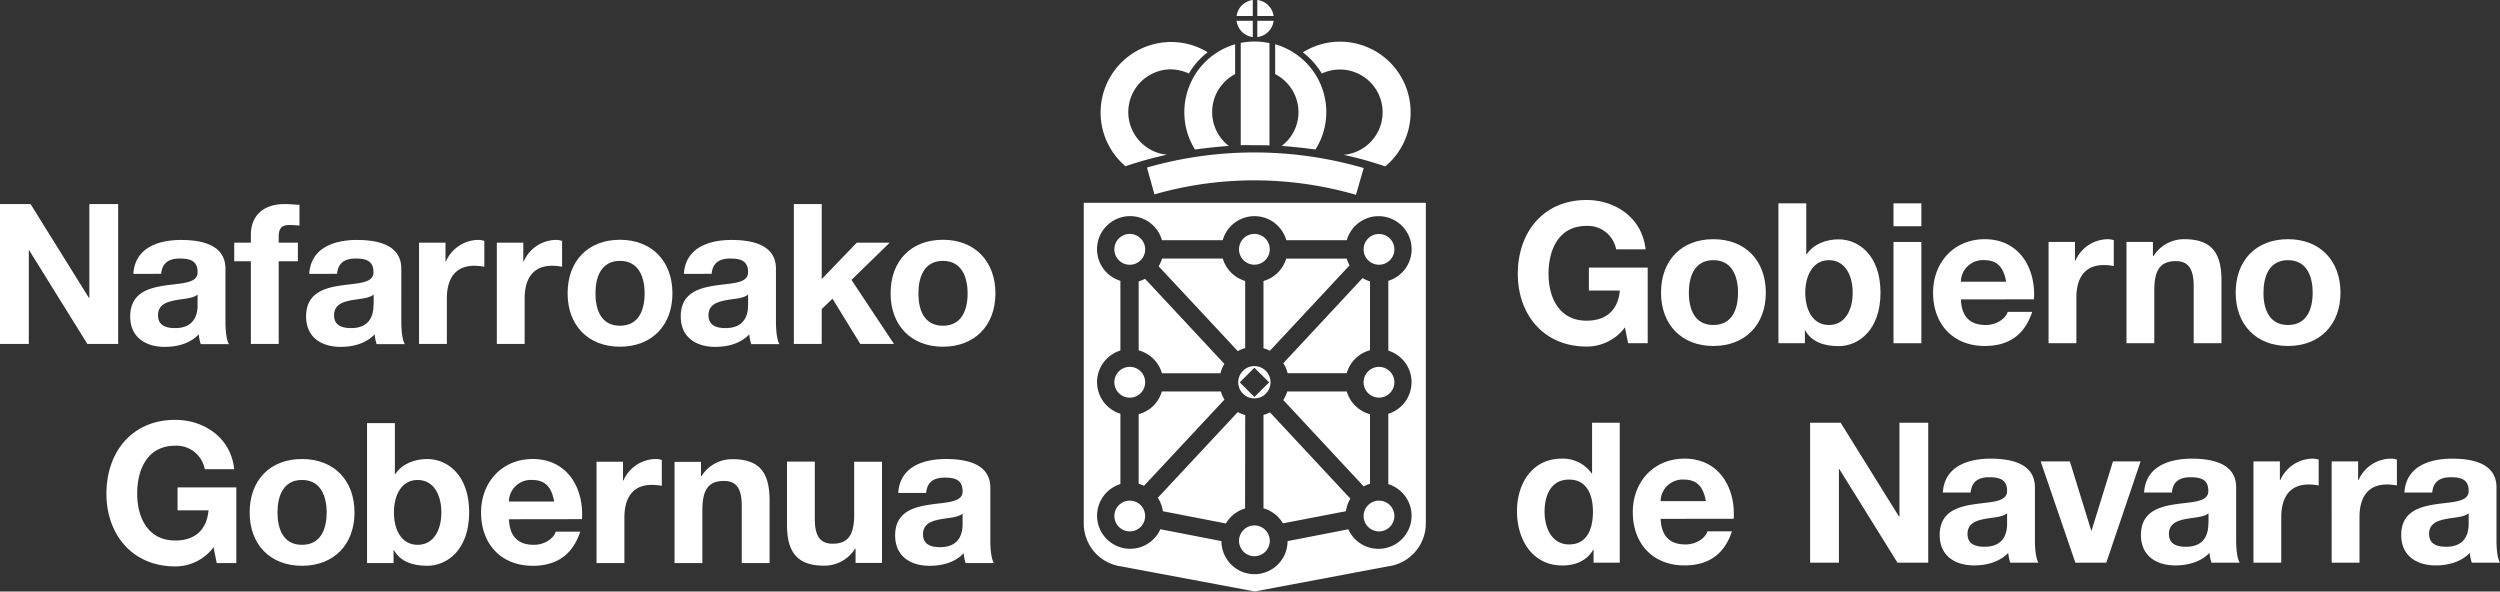 <svg xmlns="http://www.w3.org/2000/svg" viewBox="0 0 782 185.04"><rect x="0" y="0" width="782" height="185.04" fill="#333333" stroke="none"/><defs><style>.cls-1,.cls-2{fill:#fff;}.cls-1{fill-rule:evenodd;}</style></defs><g id="Capa_2" data-name="Capa 2"><g id="svg8"><g id="layer1"><path class="cls-1" d="M519.57,91.55c0,10,6.43,16.67,16.36,16.67s16.42-6.62,16.42-16.67-6.43-16.73-16.42-16.73-16.36,6.62-16.36,16.73Zm8.7,0c0-5.09,1.78-10.17,7.66-10.17s7.72,5.08,7.72,10.17-1.78,10.11-7.72,10.11-7.66-5.09-7.66-10.11Z"></path><path class="cls-1" d="M556.29,107.36h8.28v-4h.12c1.9,3.5,5.76,4.91,10.42,4.91,6.31,0,13.11-5.09,13.11-16.73s-6.8-16.67-13.11-16.67c-3.92,0-7.85,1.47-10,4.71H565V63.61h-8.71v43.75Zm23.23-15.81c0,5.27-2.27,10.11-7.42,10.11s-7.41-4.84-7.41-10.11S567,81.38,572.1,81.38s7.42,4.84,7.42,10.17Z"></path><path class="cls-1" d="M592.28,107.36H601V75.68h-8.71v31.68ZM601,63.61h-8.71v7.16H601V63.61Z"></path><path class="cls-1" d="M636.23,93.63c.61-9.74-4.6-18.81-15.38-18.81-9.63,0-16.18,7.23-16.18,16.73,0,9.8,6.19,16.67,16.18,16.67,7.16,0,12.37-3.19,14.82-10.67H628c-.55,2-3.37,4.11-6.86,4.11-4.84,0-7.54-2.51-7.78-8Zm-22.86-5.51a6.86,6.86,0,0,1,7.23-6.75c4.23,0,6.13,2.33,6.93,6.75Z"></path><path class="cls-2" d="M640.78,107.36h8.71V93.08c0-5.58,2.2-10.17,8.58-10.17a15.32,15.32,0,0,1,3.12.31v-8.1a6.62,6.62,0,0,0-1.9-.3,11.2,11.2,0,0,0-10.11,6.74h-.12V75.68h-8.27v31.68Z"></path><path class="cls-2" d="M665.16,107.36h8.7V90.76c0-6.44,2-9.08,6.74-9.08,4,0,5.58,2.57,5.58,7.79v17.89h8.7V87.87c0-7.84-2.33-13.05-11.58-13.05a11.32,11.32,0,0,0-9.69,5.27h-.18V75.68h-8.27v31.68Z"></path><path class="cls-1" d="M699.32,91.55c0,10,6.43,16.67,16.36,16.67s16.42-6.62,16.42-16.67-6.43-16.73-16.42-16.73-16.36,6.62-16.36,16.73Zm8.7,0c0-5.09,1.78-10.17,7.66-10.17s7.72,5.08,7.72,10.17-1.78,10.11-7.72,10.11S708,96.57,708,91.55Z"></path><path class="cls-2" d="M509.27,107.36h6.13V83.71H497v7.17h9.69c-.56,6.06-4.17,9.43-10.42,9.43-8.64,0-11.89-7.35-11.89-14.65,0-7.66,3.25-15,11.89-15A9,9,0,0,1,505.53,78h9.2c-1.05-9.92-9.5-15.44-18.45-15.44-13.54,0-21.51,10.11-21.51,23.1,0,12.63,8,22.74,21.51,22.74a14.83,14.83,0,0,0,12-6l1,5Z"></path><polygon class="cls-2" points="566.2 176 575.21 176 575.21 146.71 575.33 146.71 593.53 176 603.15 176 603.15 132.24 594.15 132.24 594.15 161.6 594.02 161.6 575.76 132.24 566.2 132.24 566.2 176 566.2 176"></polygon><path class="cls-1" d="M627.82,163.74c0,1.9-.25,7.29-7.05,7.29-2.82,0-5.33-.8-5.33-4s2.45-4.11,5.15-4.66,5.76-.55,7.23-1.83v3.24Zm-11.4-9.68c.31-3.43,2.45-4.78,5.76-4.78,3.06,0,5.64.55,5.64,4.29,0,3.55-5,3.37-10.3,4.16s-10.78,2.45-10.78,9.63c0,6.49,4.78,9.5,10.78,9.5,3.86,0,7.91-1.05,10.66-3.93a13.17,13.17,0,0,0,.62,3.07h8.82c-.79-1.29-1.1-4.17-1.1-7.05V152.47c0-7.61-7.6-9-13.91-9-7.11,0-14.4,2.45-14.89,10.6Z"></path><polygon class="cls-2" points="669.58 144.32 660.94 144.32 654.25 165.94 654.13 165.94 647.45 144.32 638.32 144.32 649.17 176 658.85 176 669.58 144.32 669.58 144.32"></polygon><path class="cls-1" d="M690.77,163.74c0,1.9-.25,7.29-7,7.29-2.82,0-5.33-.8-5.33-4s2.45-4.11,5.15-4.66,5.76-.55,7.23-1.83v3.24Zm-11.4-9.68c.3-3.43,2.45-4.78,5.76-4.78,3.06,0,5.64.55,5.64,4.29,0,3.55-5,3.37-10.3,4.16s-10.78,2.45-10.78,9.63c0,6.49,4.78,9.5,10.78,9.5,3.86,0,7.91-1.05,10.67-3.93a12.66,12.66,0,0,0,.61,3.07h8.82c-.79-1.29-1.1-4.17-1.1-7.05V152.47c0-7.61-7.6-9-13.91-9-7.11,0-14.4,2.45-14.89,10.6Z"></path><path class="cls-2" d="M704.88,176h8.7V161.72c0-5.58,2.21-10.17,8.58-10.17a15.32,15.32,0,0,1,3.12.31v-8.1a6.57,6.57,0,0,0-1.9-.3,11.2,11.2,0,0,0-10.11,6.73h-.12v-5.87h-8.27V176Z"></path><path class="cls-1" d="M772.2,163.74c0,1.9-.25,7.29-7.05,7.29-2.82,0-5.33-.8-5.33-4s2.45-4.11,5.14-4.66,5.76-.55,7.24-1.83v3.24Zm-11.4-9.68c.31-3.43,2.45-4.78,5.76-4.78,3.06,0,5.64.55,5.64,4.29,0,3.55-5,3.37-10.3,4.16s-10.79,2.45-10.79,9.63c0,6.49,4.79,9.5,10.79,9.5,3.86,0,7.91-1.05,10.66-3.93a12.68,12.68,0,0,0,.62,3.07H782c-.8-1.29-1.1-4.17-1.1-7.05V152.47c0-7.61-7.6-9-13.91-9-7.11,0-14.4,2.45-14.89,10.6Z"></path><path class="cls-2" d="M729.34,176h8.71V161.72c0-5.58,2.2-10.17,8.57-10.17a15.42,15.42,0,0,1,3.13.31v-8.1a6.62,6.62,0,0,0-1.9-.3,11.19,11.19,0,0,0-10.11,6.73h-.12v-5.87h-8.28V176Z"></path><path class="cls-1" d="M498.39,176h8.27V132.24H498v15.93h-.06a11.07,11.07,0,0,0-9.43-4.71c-9.32,0-14,7.9-14,16.42,0,8.76,4.66,17,14.22,17,4.05,0,7.6-1.48,9.62-4.9h.12v4Zm-.12-15.94c0,5.21-1.71,10.24-7.47,10.24-5.4,0-7.66-5.21-7.66-10.17,0-5.22,2-10.12,7.66-10.12s7.47,4.91,7.47,10.05Z"></path><path class="cls-1" d="M542.3,162.27c.61-9.74-4.6-18.81-15.38-18.81-9.62,0-16.18,7.23-16.18,16.72,0,9.81,6.19,16.68,16.18,16.68,7.16,0,12.38-3.19,14.83-10.67h-7.67c-.54,2-3.36,4.11-6.86,4.11-4.84,0-7.53-2.51-7.78-8Zm-22.86-5.51a6.87,6.87,0,0,1,7.23-6.75c4.23,0,6.13,2.33,6.93,6.75Z"></path><polygon class="cls-2" points="0 107.59 9.01 107.59 9.01 78.29 9.13 78.29 27.33 107.59 36.96 107.59 36.96 63.83 27.95 63.83 27.95 93.18 27.82 93.18 9.56 63.83 0 63.83 0 107.59 0 107.59"></polygon><path class="cls-1" d="M61.81,95.33c0,1.9-.24,7.3-7.05,7.3-2.82,0-5.33-.8-5.33-4s2.45-4.11,5.15-4.66,5.76-.55,7.23-1.84v3.25Zm-11.4-9.68c.31-3.44,2.45-4.78,5.76-4.78,3.07,0,5.64.55,5.64,4.29,0,3.55-5,3.37-10.29,4.16S40.73,91.78,40.73,99c0,6.49,4.78,9.5,10.79,9.5,3.85,0,7.9-1,10.66-3.93a13.16,13.16,0,0,0,.61,3.07h8.83c-.8-1.29-1.1-4.17-1.1-7V84.06c0-7.6-7.61-9-13.91-9-7.12,0-14.41,2.46-14.9,10.61Z"></path><path class="cls-2" d="M78.47,107.59h8.71V81.73h6V75.91h-6V74c0-2.63,1-3.61,3.3-3.61a27.51,27.51,0,0,1,3.19.18v-6.5c-1.47-.06-3.06-.24-4.6-.24-7.1,0-10.6,4-10.6,9.62v2.46h-5.2v5.82h5.2v25.86Z"></path><path class="cls-1" d="M116.83,95.33c0,1.9-.24,7.3-7,7.3-2.82,0-5.33-.8-5.33-4s2.45-4.11,5.15-4.66,5.76-.55,7.23-1.84v3.25Zm-11.4-9.68c.31-3.44,2.45-4.78,5.76-4.78,3.07,0,5.64.55,5.64,4.29,0,3.55-5,3.37-10.3,4.16S95.75,91.78,95.75,99c0,6.49,4.78,9.5,10.78,9.5,3.86,0,7.91-1,10.67-3.93a12.66,12.66,0,0,0,.61,3.07h8.82c-.79-1.29-1.1-4.17-1.1-7V84.06c0-7.6-7.59-9-13.91-9-7.11,0-14.4,2.46-14.89,10.61Z"></path><path class="cls-2" d="M131.08,107.59h8.7V93.31c0-5.58,2.21-10.18,8.59-10.18a16.26,16.26,0,0,1,3.13.31V75.35a6.7,6.7,0,0,0-1.91-.31,11.19,11.19,0,0,0-10.11,6.75h-.13V75.91h-8.27v31.68Z"></path><path class="cls-2" d="M155.41,107.59h8.7V93.31c0-5.58,2.21-10.18,8.58-10.18a16.26,16.26,0,0,1,3.13.31V75.35a6.63,6.63,0,0,0-1.9-.31,11.2,11.2,0,0,0-10.11,6.75h-.12V75.91h-8.28v31.68Z"></path><path class="cls-1" d="M177.55,91.78c0,10,6.44,16.67,16.37,16.67s16.42-6.62,16.42-16.67S203.91,75,193.92,75s-16.37,6.62-16.37,16.74Zm8.71,0c0-5.09,1.77-10.18,7.66-10.18s7.72,5.09,7.72,10.18-1.78,10.11-7.72,10.11-7.66-5.09-7.66-10.11Z"></path><path class="cls-1" d="M234,95.33c0,1.9-.24,7.3-7.05,7.3-2.82,0-5.33-.8-5.33-4s2.45-4.11,5.15-4.66,5.76-.55,7.23-1.84v3.25Zm-11.4-9.68c.3-3.44,2.45-4.78,5.76-4.78,3.06,0,5.64.55,5.64,4.29,0,3.55-5,3.37-10.3,4.16S212.94,91.78,212.94,99c0,6.49,4.78,9.5,10.78,9.5,3.86,0,7.91-1,10.66-3.93a13.17,13.17,0,0,0,.62,3.07h8.82c-.79-1.29-1.1-4.17-1.1-7V84.06c0-7.6-7.6-9-13.91-9-7.11,0-14.4,2.46-14.9,10.61Z"></path><polygon class="cls-2" points="248.32 107.59 257.03 107.59 257.03 96.68 260.4 93.43 269.1 107.59 279.64 107.59 266.34 87.55 278.29 75.91 268 75.91 257.03 87.3 257.03 63.83 248.32 63.83 248.32 107.59 248.32 107.59"></polygon><path class="cls-1" d="M278.58,91.78c0,10,6.44,16.67,16.36,16.67s16.43-6.62,16.43-16.67S304.93,75,294.94,75s-16.36,6.62-16.36,16.74Zm8.7,0c0-5.09,1.78-10.18,7.66-10.18s7.73,5.09,7.73,10.18-1.78,10.11-7.73,10.11-7.66-5.09-7.66-10.11Z"></path><path class="cls-2" d="M67.8,176.12h6.12V152.46H55.54v7.17h9.69c-.56,6.07-4.17,9.44-10.43,9.44-8.64,0-11.89-7.36-11.89-14.65,0-7.66,3.25-15,11.89-15a9,9,0,0,1,9.26,7.35h9.19c-1-9.93-9.5-15.44-18.45-15.44-13.54,0-21.51,10.11-21.51,23.1,0,12.63,8,22.74,21.51,22.74a14.83,14.83,0,0,0,12-6l1,5Z"></path><path class="cls-1" d="M78.09,160.3c0,10.06,6.44,16.68,16.37,16.68s16.43-6.62,16.43-16.68-6.44-16.72-16.43-16.72-16.37,6.61-16.37,16.72Zm8.71,0c0-5.08,1.78-10.17,7.66-10.17s7.72,5.09,7.72,10.17-1.78,10.12-7.72,10.12-7.66-5.09-7.66-10.12Z"></path><path class="cls-1" d="M114.82,176.12h8.28v-4.05h.12c1.9,3.5,5.76,4.91,10.42,4.91,6.31,0,13.12-5.09,13.12-16.74s-6.81-16.66-13.12-16.66c-3.92,0-7.84,1.46-10,4.72h-.12V132.36h-8.71v43.76Zm23.24-15.82c0,5.28-2.27,10.12-7.42,10.12s-7.42-4.84-7.42-10.12,2.27-10.17,7.42-10.17,7.42,4.85,7.42,10.17Z"></path><path class="cls-1" d="M301.1,163.86c0,1.9-.25,7.29-7.05,7.29-2.82,0-5.33-.79-5.33-4s2.45-4.11,5.15-4.66,5.76-.55,7.23-1.84v3.25Zm-11.4-9.68c.3-3.44,2.45-4.78,5.76-4.78,3.06,0,5.64.55,5.64,4.29,0,3.55-5,3.37-10.3,4.17S280,160.3,280,167.48c0,6.49,4.78,9.5,10.78,9.5,3.86,0,7.91-1,10.66-3.93a13.28,13.28,0,0,0,.62,3.07h8.82c-.79-1.29-1.1-4.17-1.1-7.05V152.58c0-7.59-7.6-9-13.91-9-7.11,0-14.4,2.45-14.89,10.6Z"></path><path class="cls-1" d="M182.05,162.39c.61-9.75-4.6-18.81-15.39-18.81-9.62,0-16.18,7.22-16.18,16.72,0,9.81,6.2,16.68,16.18,16.68,7.17,0,12.38-3.19,14.83-10.67h-7.66c-.55,2-3.36,4.11-6.86,4.11-4.84,0-7.54-2.51-7.78-8Zm-22.87-5.52a6.87,6.87,0,0,1,7.24-6.74c4.23,0,6.12,2.33,6.92,6.74Z"></path><path class="cls-2" d="M186.6,176.12h8.71V161.84c0-5.58,2.2-10.17,8.58-10.17a16.27,16.27,0,0,1,3.12.3v-8.09a6.62,6.62,0,0,0-1.9-.3A11.18,11.18,0,0,0,195,150.32h-.12v-5.89H186.6v31.69Z"></path><path class="cls-2" d="M211,176.12h8.7V159.51c0-6.44,2-9.07,6.74-9.07,4.05,0,5.58,2.57,5.58,7.78v17.9h8.7V156.63c0-7.84-2.33-13-11.58-13a11.27,11.27,0,0,0-9.68,5.27h-.19v-4.42H211v31.69Z"></path><path class="cls-2" d="M275.89,144.43h-8.7V161c0,6.44-2,9.07-6.74,9.07-4.05,0-5.58-2.57-5.58-7.78v-17.9h-8.7v19.49c0,7.84,2.33,13.06,11.59,13.06a11.32,11.32,0,0,0,9.68-5.27h.18v4.41h8.27V144.43Z"></path><path class="cls-2" d="M393.29,0V5h5.09A5.84,5.84,0,0,0,393.29,0Z"></path><path class="cls-2" d="M398.39,6.5h-5.1v5.09A5.82,5.82,0,0,0,398.39,6.5Z"></path><path class="cls-2" d="M391.87,11.59V6.5H386.8A5.83,5.83,0,0,0,391.87,11.59Z"></path><path class="cls-2" d="M391.87,0a5.84,5.84,0,0,0-5.06,5h5.06Z"></path><path class="cls-2" d="M358.7,52.43h.08l2.33,8.37a113.36,113.36,0,0,1,31.24-4.39,115.1,115.1,0,0,1,31.8,4.52l2.41-8.36a122.08,122.08,0,0,0-67.86-.14Z"></path><path class="cls-2" d="M388.1,45.42h0c1.42-.07,2.76,0,4.11,0,1.63,0,3.26,0,4.88.07v-32a23.53,23.53,0,0,0-4.53-.5,22.13,22.13,0,0,0-4.46.43Z"></path><path class="cls-2" d="M370.46,35.08a21.92,21.92,0,0,0,3.33,11.69c3.48-.49,7-.85,10.56-1.13a13.4,13.4,0,0,1,2-22.46V13.84A22.15,22.15,0,0,0,370.46,35.08Z"></path><path class="cls-2" d="M352.05,52a116.29,116.29,0,0,1,13-3.61,13.38,13.38,0,0,1,1.13-26.7A14.13,14.13,0,0,1,371.88,23a22.91,22.91,0,0,1,5.88-6.66A22.05,22.05,0,0,0,352.05,52Z"></path><path class="cls-2" d="M406.16,35.08a13.19,13.19,0,0,1-5.24,10.56c3.54.28,7.08.64,10.55,1.13a21.89,21.89,0,0,0,3.4-11.69,22.12,22.12,0,0,0-16-21.24v9.34A13.38,13.38,0,0,1,406.16,35.08Z"></path><path class="cls-2" d="M413.46,23a13.37,13.37,0,1,1,6.87,25.43h-.07a112.24,112.24,0,0,1,13,3.61h.07a22.07,22.07,0,0,0-14.16-39,21.83,21.83,0,0,0-11.62,3.33A24.23,24.23,0,0,1,413.46,23Z"></path><path class="cls-2" d="M392.37,82.79A4.81,4.81,0,1,0,387.56,78,4.81,4.81,0,0,0,392.37,82.79Z"></path><path class="cls-2" d="M392.37,114.52a5.05,5.05,0,1,0,5.05,5.06A5.05,5.05,0,0,0,392.37,114.52Zm0,9.66-4.57-4.58,4.57-4.57L397,119.6Z"></path><path class="cls-2" d="M402.77,116.73h18.48a10.39,10.39,0,0,1,7.29-7.18V88a10.63,10.63,0,0,1-2.34-1L401.43,113.6A10.65,10.65,0,0,1,402.77,116.73Z"></path><path class="cls-2" d="M395.22,108.93a10.62,10.62,0,0,1,2,.79L422.14,83a10.21,10.21,0,0,1-.87-2.1H402.32a10.39,10.39,0,0,1-7.1,7Z"></path><path class="cls-2" d="M358.21,78a4.82,4.82,0,1,0-4.81,4.81A4.81,4.81,0,0,0,358.21,78Z"></path><path class="cls-2" d="M428.54,151.34V129.57a10.38,10.38,0,0,1-7.27-7.11H402.64a11,11,0,0,1-1.22,2.68l25.14,27A9.65,9.65,0,0,1,428.54,151.34Z"></path><path class="cls-2" d="M395.22,129.77V159a10.37,10.37,0,0,1,6.08,4.7L421,159.91a10.37,10.37,0,0,1,1.39-3.93l-25.15-27A10.46,10.46,0,0,1,395.22,129.77Z"></path><path class="cls-2" d="M426.54,161.41a4.81,4.81,0,1,0,4.81-4.81A4.81,4.81,0,0,0,426.54,161.41Z"></path><path class="cls-2" d="M436.16,78a4.81,4.81,0,1,0-4.81,4.81A4.81,4.81,0,0,0,436.16,78Z"></path><path class="cls-2" d="M426.54,119.58a4.81,4.81,0,1,0,4.81-4.82A4.81,4.81,0,0,0,426.54,119.58Z"></path><path class="cls-2" d="M339,63.43V163.72a13.55,13.55,0,0,0,11.76,13.46L392.48,185l41.79-7.86A13.55,13.55,0,0,0,446,163.72V63.43Zm102.53,56.13a10.35,10.35,0,0,1-7.27,9.88v22a10.35,10.35,0,1,1-12.51,14.12l-19,3.7a10.34,10.34,0,0,1-20.68,0l-19.11-3.72a10.35,10.35,0,1,1-12.5-14.12v-22a10.35,10.35,0,0,1,0-19.78V87.85a10.35,10.35,0,1,1,13-12.71h19a10.34,10.34,0,0,1,19.9,0h18.91a10.34,10.34,0,1,1,13,12.7v21.84A10.35,10.35,0,0,1,441.54,119.56Z"></path><path class="cls-2" d="M392.37,164.36a4.81,4.81,0,1,0,4.82,4.81A4.81,4.81,0,0,0,392.37,164.36Z"></path><path class="cls-2" d="M356.17,88v21.59a10.39,10.39,0,0,1,7.29,7.17h18.3a10.56,10.56,0,0,1,1.22-2.94l-24.8-26.6A10.35,10.35,0,0,1,356.17,88Z"></path><path class="cls-2" d="M389.49,108.88v-21a10.34,10.34,0,0,1-7-7h-19a10.7,10.7,0,0,1-1.06,2.42l24.75,26.53A10.84,10.84,0,0,1,389.49,108.88Z"></path><path class="cls-2" d="M358.21,119.58a4.82,4.82,0,1,0-4.81,4.81A4.82,4.82,0,0,0,358.21,119.58Z"></path><path class="cls-2" d="M381.89,122.46H363.43a10.37,10.37,0,0,1-7.26,7.1v21.78a11.56,11.56,0,0,1,1.68.61L383,125A10.69,10.69,0,0,1,381.89,122.46Z"></path><path class="cls-2" d="M389.5,129.82a10,10,0,0,1-2.33-.92l-25,26.8a10.41,10.41,0,0,1,1.57,4.21l19.72,3.83a10.29,10.29,0,0,1,6-4.69Z"></path><path class="cls-2" d="M353.4,156.6a4.81,4.81,0,1,0,4.8,4.81A4.81,4.81,0,0,0,353.4,156.6Z"></path></g></g></g></svg>